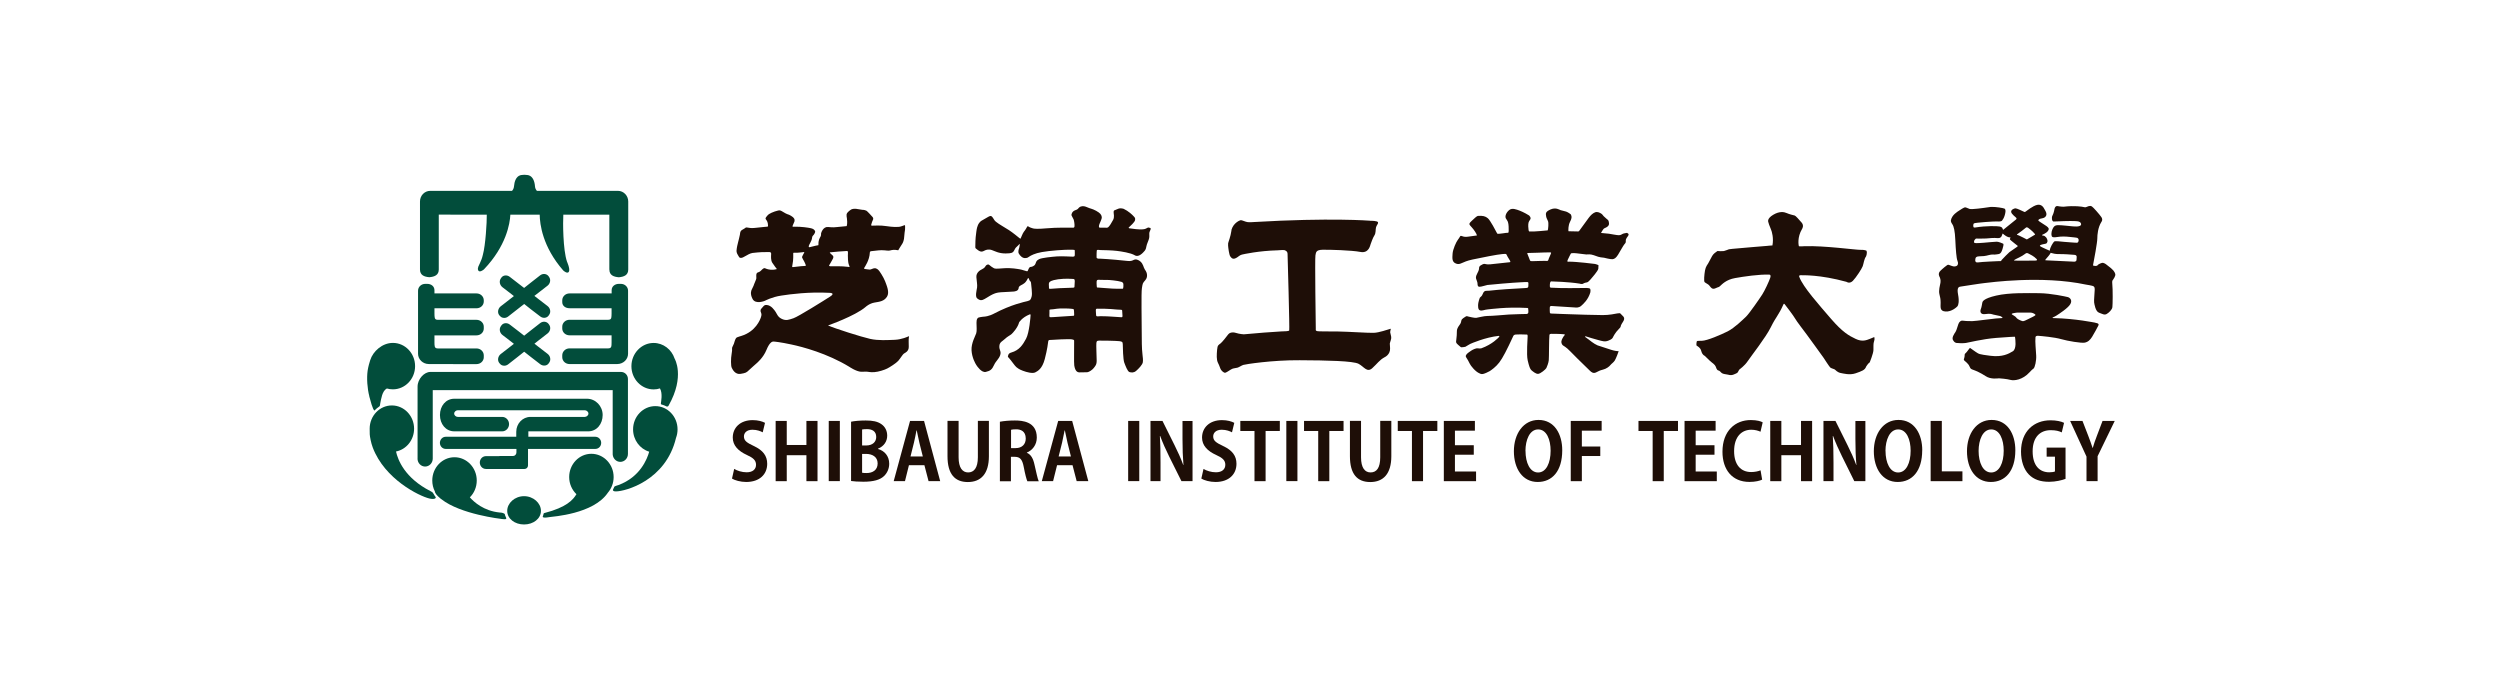 <svg width="143" height="39" viewBox="0 0 143 39" fill="none" xmlns="http://www.w3.org/2000/svg">
<rect width="143" height="39" fill="white"/>
<g clip-path="url(#clip0_637_139)">
<path d="M29.013 29.221C29.013 28.776 29.445 28.381 29.976 28.381C30.506 28.381 30.942 28.776 30.942 29.221C30.942 29.665 30.509 30 29.976 30C29.442 30 29.013 29.669 29.013 29.221Z" fill="#024D3B"/>
<path d="M21.125 22.666C21.01 22.224 20.966 21.632 21.03 21.194C21.067 20.951 21.139 20.718 21.176 20.602C21.334 20.094 21.865 19.614 22.473 19.614C23.175 19.614 23.743 20.21 23.743 20.944C23.743 21.678 23.172 22.27 22.473 22.27C22.351 22.27 22.236 22.253 22.128 22.221C21.855 22.366 21.807 22.81 21.75 23.075C21.726 23.166 21.75 23.205 21.696 23.251C21.655 23.286 21.588 23.325 21.561 23.35C21.48 23.424 21.416 23.484 21.416 23.484C21.405 23.484 21.324 23.459 21.122 22.669" fill="#024D3B"/>
<path d="M24.561 28.515C23.976 28.373 22.003 27.41 21.321 25.597C21.223 25.339 21.155 24.98 21.149 24.838C21.149 24.761 21.145 24.708 21.145 24.521C21.145 23.787 21.716 23.191 22.415 23.191C23.115 23.191 23.686 23.787 23.686 24.521C23.686 25.17 23.24 25.71 22.652 25.826C22.757 26.299 23.145 27.34 24.628 28.095C24.628 28.095 24.675 28.112 24.75 28.172C24.79 28.222 24.817 28.285 24.851 28.335C24.875 28.384 24.936 28.433 24.925 28.469C24.912 28.511 24.855 28.539 24.756 28.539C24.703 28.539 24.638 28.532 24.561 28.515Z" fill="#024D3B"/>
<path d="M28.675 29.682C28.675 29.682 26.337 29.421 25.246 28.553C25.24 28.55 25.233 28.543 25.226 28.539H25.223C25.223 28.539 25.209 28.525 25.202 28.522C25.196 28.518 25.192 28.511 25.186 28.507C24.969 28.328 24.878 28.197 24.871 28.102C24.777 27.918 24.726 27.707 24.726 27.484C24.726 26.75 25.297 26.154 25.996 26.154C26.695 26.154 27.27 26.75 27.27 27.484C27.27 27.865 27.118 28.208 26.875 28.448C27.108 28.712 27.665 29.224 28.577 29.315C28.577 29.315 28.746 29.315 28.844 29.379C28.888 29.407 28.878 29.442 28.898 29.499C28.935 29.59 28.969 29.626 28.956 29.672C28.945 29.693 28.912 29.7 28.868 29.7C28.8 29.7 28.716 29.686 28.682 29.686" fill="#024D3B"/>
<path d="M38.131 23.251C38.1 23.24 38.053 23.209 37.995 23.188C37.935 23.166 37.864 23.149 37.823 23.131C37.789 23.117 37.806 23.061 37.806 23.046C37.806 23 37.918 22.503 37.749 22.217C37.634 22.256 37.512 22.274 37.387 22.274C36.685 22.274 36.117 21.677 36.117 20.947C36.117 20.217 36.688 19.617 37.387 19.617C37.945 19.617 38.414 19.991 38.587 20.51C38.587 20.51 39.195 21.512 38.249 23.191C38.249 23.191 38.225 23.255 38.161 23.255C38.151 23.255 38.141 23.255 38.131 23.251Z" fill="#024D3B"/>
<path d="M35.127 28.099C35.043 28.067 35.05 28.021 35.08 27.972C35.111 27.922 35.124 27.876 35.138 27.841C35.151 27.809 35.384 27.742 35.384 27.742C36.614 27.284 37.016 26.261 37.134 25.837C36.604 25.678 36.212 25.167 36.212 24.56C36.212 23.826 36.783 23.23 37.485 23.23C38.188 23.23 38.756 23.826 38.756 24.56C38.756 24.733 38.725 24.895 38.668 25.047C38.087 27.492 35.769 28.109 35.225 28.109C35.181 28.109 35.151 28.106 35.131 28.099" fill="#024D3B"/>
<path d="M31.043 29.549C31.043 29.549 31.07 29.485 31.074 29.467C31.084 29.425 31.094 29.365 31.117 29.351C31.141 29.344 31.145 29.344 31.145 29.344C32.422 29.016 32.786 28.578 32.972 28.268C32.719 28.024 32.557 27.675 32.557 27.287C32.557 26.553 33.127 25.957 33.827 25.957C34.526 25.957 35.1 26.553 35.1 27.287C35.1 27.629 34.975 27.947 34.769 28.183C33.948 29.407 31.628 29.545 31.415 29.58C31.324 29.594 31.236 29.608 31.168 29.608C31.101 29.608 31.05 29.594 31.043 29.552" fill="#024D3B"/>
<path d="M25.925 20.824H24.534C24.189 20.824 23.912 20.559 23.912 20.235V16.629C23.912 16.41 24.098 16.237 24.324 16.237H24.439C24.669 16.237 24.851 16.382 24.851 16.601V16.784H27.26C27.486 16.784 27.672 16.96 27.672 17.176V17.246C27.672 17.462 27.486 17.634 27.256 17.634H24.851V17.818C24.851 17.846 24.851 17.874 24.851 17.906V17.938C24.861 18.139 24.831 18.294 25.044 18.294H27.26C27.486 18.294 27.672 18.471 27.672 18.686V18.795C27.672 19.01 27.486 19.183 27.256 19.183H24.851V19.331C24.851 19.388 24.851 19.451 24.851 19.522V19.589C24.858 19.779 24.834 19.931 25.044 19.931H27.26C27.486 19.931 27.672 20.108 27.672 20.326V20.436C27.672 20.651 27.486 20.827 27.256 20.827H25.919L25.925 20.824Z" fill="#024D3B"/>
<path d="M35.117 20.824H32.577C32.347 20.824 32.161 20.651 32.161 20.432V20.323C32.161 20.108 32.347 19.927 32.574 19.927H34.79C34.999 19.927 34.975 19.779 34.982 19.585V19.518C34.982 19.444 34.982 19.384 34.982 19.328V19.18H32.577C32.347 19.18 32.161 19.007 32.161 18.791V18.682C32.161 18.467 32.347 18.291 32.574 18.291H34.79C35.006 18.291 34.972 18.135 34.982 17.934V17.902C34.982 17.871 34.982 17.843 34.982 17.814V17.631H32.577C32.347 17.631 32.161 17.497 32.161 17.285V17.176C32.161 16.96 32.347 16.784 32.574 16.784H34.986V16.601C34.986 16.382 35.171 16.237 35.398 16.237H35.513C35.742 16.237 35.925 16.41 35.925 16.629V20.235C35.925 20.559 35.648 20.824 35.303 20.824H35.111H35.117Z" fill="#024D3B"/>
<path d="M23.885 26.229C23.885 26.229 23.885 26.2 23.885 26.186C23.885 26.179 23.885 26.172 23.885 26.165V22.115C23.885 21.674 24.273 21.275 24.611 21.275H35.526C35.742 21.275 35.918 21.455 35.918 21.678V22.316V23.911V25.939C35.918 25.939 35.918 25.957 35.918 25.964C35.918 26.215 35.722 26.419 35.482 26.419C35.269 26.419 35.09 26.257 35.053 26.045C35.05 26.028 35.046 26.01 35.046 25.989V22.316H24.753V26.169C24.753 26.169 24.753 26.183 24.753 26.19C24.753 26.204 24.753 26.218 24.753 26.232C24.753 26.483 24.557 26.687 24.317 26.687C24.078 26.687 23.882 26.483 23.882 26.232" fill="#024D3B"/>
<path d="M29.766 26.825H27.797C27.601 26.825 27.445 26.663 27.445 26.458C27.445 26.253 27.601 26.091 27.797 26.091H28.537C28.537 26.091 28.564 26.084 28.581 26.084H29.344C29.452 26.084 29.54 25.992 29.54 25.876V25.678H25.493C25.311 25.678 25.162 25.523 25.162 25.333C25.162 25.142 25.311 24.983 25.493 24.983H29.53V24.698C29.53 24.228 29.895 23.847 30.341 23.847H33.449C33.55 23.847 33.658 23.763 33.658 23.657C33.658 23.551 33.55 23.466 33.449 23.466H26.185C26.084 23.466 25.979 23.551 25.979 23.657C25.979 23.763 26.084 23.847 26.185 23.847H28.726C28.942 23.847 29.118 24.034 29.118 24.26C29.118 24.486 28.942 24.673 28.726 24.673H25.989C25.496 24.673 25.165 24.253 25.165 23.738C25.165 23.223 25.5 22.807 25.989 22.807H33.574C34.067 22.807 34.472 23.227 34.472 23.738C34.472 24.25 34.138 24.673 33.644 24.673H30.222V24.983H34.053C34.236 24.983 34.388 25.139 34.388 25.333C34.388 25.527 34.239 25.678 34.053 25.678C34.043 25.678 34.033 25.678 34.026 25.678C34.019 25.678 34.016 25.678 34.013 25.678H30.202V26.624C30.202 26.737 30.114 26.825 30.006 26.825H29.766Z" fill="#024D3B"/>
<path d="M34.854 15.423V12.279H32.222C32.195 12.706 32.199 14.28 32.432 14.967C32.432 14.967 32.614 15.363 32.547 15.528C32.476 15.694 32.246 15.504 32.212 15.465C31.033 14.114 30.878 12.822 30.871 12.279H29.192C29.168 12.794 28.952 14.078 27.685 15.405C27.648 15.444 27.408 15.62 27.348 15.451C27.3 15.32 27.395 15.179 27.445 15.066C27.462 15.031 27.547 14.826 27.547 14.826C27.57 14.784 27.594 14.664 27.618 14.583C27.773 14.025 27.851 12.703 27.844 12.279H27.189L25.098 12.276V15.415C25.098 15.733 24.861 15.832 24.557 15.857C24.26 15.832 24.023 15.737 24.023 15.415V11.524C24.023 11.189 24.284 10.917 24.608 10.917H29.287C29.341 10.861 29.391 10.776 29.401 10.656C29.422 10.381 29.52 10.099 29.759 10.025C29.759 10.025 29.858 9.997 29.993 9.997C30.128 9.997 30.239 10.025 30.239 10.025C30.483 10.099 30.58 10.378 30.601 10.656C30.608 10.773 30.658 10.857 30.712 10.917H35.35C35.671 10.917 35.935 11.193 35.935 11.524V15.419C35.935 15.737 35.698 15.832 35.398 15.86C35.094 15.835 34.857 15.74 34.857 15.419" fill="#024D3B"/>
<path d="M28.581 18.061L28.547 18.015C28.442 17.867 28.486 17.645 28.641 17.521L29.178 17.105L29.395 16.936L29.28 16.844L28.739 16.428C28.581 16.304 28.54 16.082 28.645 15.93L28.678 15.881C28.783 15.733 28.999 15.712 29.158 15.835L29.695 16.251L29.979 16.47L30.358 16.17L30.895 15.75C31.053 15.627 31.27 15.652 31.378 15.8L31.411 15.849C31.516 15.997 31.476 16.22 31.317 16.343L30.78 16.759L30.567 16.925L30.78 17.091L31.32 17.507C31.479 17.627 31.52 17.853 31.415 18.001L31.381 18.051C31.276 18.199 31.06 18.224 30.901 18.1L30.361 17.687L29.983 17.387L29.601 17.687L29.064 18.107C28.996 18.16 28.918 18.185 28.841 18.185C28.739 18.185 28.645 18.142 28.584 18.054" fill="#024D3B"/>
<path d="M28.719 17.744L28.729 17.754L28.719 17.744Z" fill="#024D3B"/>
<path d="M28.581 20.792L28.547 20.746C28.442 20.598 28.486 20.376 28.641 20.252L29.178 19.836L29.395 19.667L29.28 19.575L28.739 19.159C28.581 19.039 28.54 18.813 28.648 18.661L28.682 18.612C28.787 18.464 29.003 18.443 29.162 18.566L29.699 18.979L29.983 19.201L30.361 18.901L30.898 18.481C31.057 18.358 31.273 18.383 31.381 18.531L31.415 18.58C31.52 18.728 31.479 18.951 31.32 19.074L30.783 19.49L30.57 19.66L30.783 19.826L31.324 20.242C31.482 20.362 31.523 20.588 31.418 20.736L31.384 20.785C31.28 20.933 31.064 20.954 30.905 20.835L30.364 20.418L29.983 20.118L29.601 20.422L29.064 20.842C28.996 20.895 28.915 20.919 28.841 20.919C28.739 20.919 28.645 20.877 28.584 20.789" fill="#024D3B"/>
<path d="M52.001 19.236C52.001 19.236 51.998 19.226 51.941 19.25C51.941 19.25 51.579 19.423 51.177 19.437C50.775 19.451 50.248 19.49 49.772 19.384C49.295 19.279 47.725 18.781 47.363 18.615C47.363 18.615 48.904 18.076 49.508 17.561C49.508 17.561 49.718 17.359 50.025 17.306C50.336 17.254 50.566 17.229 50.734 16.975C50.9 16.724 50.714 16.326 50.63 16.093C50.542 15.86 50.285 15.458 50.224 15.423C50.167 15.387 50.093 15.299 49.914 15.37C49.735 15.444 49.762 15.419 49.637 15.409C49.512 15.394 49.444 15.384 49.431 15.37C49.417 15.356 49.417 15.345 49.441 15.31C49.461 15.274 49.738 14.89 49.755 14.442C49.755 14.442 49.755 14.375 49.826 14.368C49.897 14.357 50.143 14.332 50.241 14.322C50.343 14.311 50.491 14.304 50.636 14.322C50.778 14.343 50.873 14.347 50.991 14.308C51.109 14.273 51.336 14.301 51.38 14.315C51.38 14.315 51.538 14.043 51.593 13.969C51.65 13.899 51.718 13.711 51.721 13.535C51.728 13.359 51.758 13.232 51.768 13.133C51.775 13.034 51.772 12.911 51.768 12.9C51.761 12.886 51.755 12.875 51.728 12.883C51.704 12.893 51.505 12.974 51.41 12.978C51.319 12.985 51.059 12.992 50.708 12.935C50.356 12.879 49.998 12.907 49.914 12.907C49.829 12.907 49.826 12.907 49.836 12.844C49.846 12.777 49.914 12.607 49.934 12.569C49.958 12.526 49.954 12.466 49.914 12.417C49.873 12.367 49.61 12.082 49.566 12.057C49.518 12.036 49.447 12.001 49.322 12.001C49.322 12.001 49.174 11.983 49.052 11.958C48.931 11.93 48.758 11.926 48.65 12.008C48.539 12.089 48.431 12.18 48.424 12.269C48.417 12.357 48.431 12.41 48.444 12.491C48.458 12.575 48.474 12.787 48.434 12.925C48.434 12.925 48.447 12.925 48.417 12.935C48.39 12.942 48.022 12.974 47.907 12.985C47.792 12.999 47.657 13.017 47.37 12.985C47.083 12.953 46.971 13.313 46.965 13.352C46.958 13.394 46.978 13.457 46.931 13.539C46.887 13.62 46.802 13.736 46.812 14.025C46.812 14.025 46.556 14.068 46.329 14.135C46.329 14.135 46.262 14.163 46.258 14.103C46.258 14.043 46.333 13.913 46.36 13.863C46.387 13.817 46.448 13.69 46.451 13.592C46.458 13.489 46.535 13.457 46.549 13.426C46.566 13.394 46.664 13.281 46.613 13.2C46.562 13.119 46.498 13.08 46.373 13.052C46.248 13.024 45.853 12.96 45.441 12.967C45.441 12.967 45.373 12.974 45.346 12.967C45.323 12.96 45.336 12.918 45.346 12.893C45.353 12.872 45.427 12.699 45.444 12.664C45.458 12.628 45.444 12.561 45.444 12.544C45.441 12.526 45.41 12.47 45.36 12.424C45.309 12.378 45.177 12.3 45.137 12.286C45.096 12.272 44.985 12.244 44.813 12.134C44.637 12.025 44.603 12.018 44.495 12.046C44.387 12.075 44.252 12.11 44.13 12.17C44.005 12.233 43.961 12.261 43.928 12.293C43.897 12.325 43.796 12.445 43.792 12.477C43.792 12.508 43.782 12.512 43.813 12.554C43.843 12.597 43.931 12.688 43.931 12.904C43.931 12.904 43.931 12.939 43.921 12.953C43.914 12.967 43.897 12.967 43.867 12.967C43.836 12.967 43.786 12.974 43.708 12.981C43.634 12.988 43.255 13.027 43.164 13.038C43.073 13.045 42.985 13.059 42.759 13.017C42.759 13.017 42.681 12.999 42.647 13.024C42.613 13.045 42.6 13.069 42.532 13.101C42.461 13.133 42.394 13.182 42.363 13.235C42.336 13.285 42.336 13.327 42.323 13.419C42.309 13.51 42.238 13.782 42.225 13.832C42.225 13.832 42.174 14.025 42.167 14.075C42.157 14.124 42.134 14.251 42.13 14.325C42.124 14.399 42.144 14.484 42.205 14.583C42.262 14.685 42.289 14.756 42.374 14.752C42.458 14.752 42.539 14.706 42.64 14.646C42.738 14.59 42.904 14.491 43.036 14.47C43.171 14.449 43.488 14.428 43.549 14.424C43.61 14.421 43.917 14.417 43.961 14.417C44.005 14.417 44.117 14.403 44.11 14.527C44.103 14.653 44.083 14.883 44.174 15.027C44.265 15.176 44.434 15.384 44.434 15.384C44.434 15.384 44.441 15.391 44.424 15.394C44.407 15.394 44.282 15.444 44.093 15.43C43.907 15.412 43.803 15.363 43.762 15.345C43.725 15.327 43.671 15.341 43.596 15.412C43.526 15.483 43.468 15.543 43.401 15.564C43.333 15.585 43.299 15.599 43.276 15.652C43.248 15.701 43.262 15.853 43.262 15.874C43.262 15.892 43.269 15.938 43.238 16.005C43.208 16.072 43.151 16.209 43.13 16.269C43.11 16.329 43.11 16.336 43.083 16.389C43.056 16.446 43.005 16.541 42.998 16.566C42.988 16.587 42.877 16.784 43.049 17.105C43.225 17.43 43.755 17.204 43.755 17.204C43.755 17.204 44.144 16.989 44.688 16.908C45.231 16.823 46.279 16.689 47.417 16.749C47.417 16.749 47.829 16.742 47.488 16.961C47.144 17.183 45.66 18.111 45.387 18.203C45.113 18.294 44.968 18.354 44.728 18.245C44.488 18.139 44.441 17.952 44.367 17.843C44.292 17.733 44.117 17.462 43.85 17.444C43.85 17.444 43.748 17.427 43.681 17.504C43.613 17.582 43.563 17.631 43.542 17.663C43.519 17.695 43.465 17.758 43.542 17.917C43.542 17.917 43.58 17.987 43.529 18.136C43.482 18.284 43.228 18.961 42.404 19.215C42.404 19.215 42.194 19.275 42.157 19.296C42.12 19.317 42.076 19.349 42.026 19.508C41.978 19.667 41.985 19.66 41.921 19.787C41.857 19.91 41.877 19.914 41.874 19.988C41.87 20.062 41.887 20.02 41.847 20.256C41.803 20.492 41.799 20.93 41.857 21.039C41.911 21.152 42.059 21.434 42.363 21.385C42.664 21.332 42.688 21.321 42.86 21.155C43.032 20.993 43.215 20.838 43.265 20.792C43.316 20.746 43.661 20.46 43.843 20.012C44.026 19.564 44.178 19.536 44.235 19.536C44.292 19.536 44.634 19.568 45.272 19.706C45.907 19.84 47.319 20.214 48.576 20.979C48.576 20.979 48.971 21.251 49.255 21.265C49.255 21.265 49.444 21.258 49.549 21.258C49.654 21.258 49.772 21.304 50.012 21.286C50.251 21.272 50.609 21.152 50.745 21.081C50.883 21.014 51.261 20.774 51.376 20.644C51.495 20.51 51.64 20.263 51.704 20.224C51.768 20.185 51.988 20.097 51.981 19.836C51.978 19.575 51.968 19.43 51.988 19.296C51.988 19.296 52.005 19.226 51.995 19.226M46.056 15.211C46.019 15.211 45.704 15.229 45.363 15.278C45.363 15.278 45.34 15.278 45.326 15.278C45.309 15.271 45.313 15.246 45.313 15.239C45.313 15.239 45.319 15.186 45.336 15.091C45.356 14.999 45.37 14.876 45.373 14.72C45.373 14.565 45.373 14.523 45.373 14.505C45.373 14.488 45.373 14.47 45.383 14.463C45.397 14.456 45.41 14.456 45.41 14.456C45.41 14.456 45.529 14.456 45.61 14.456C45.694 14.456 45.944 14.421 45.958 14.421C45.968 14.421 46.005 14.41 46.005 14.431C46.005 14.449 45.981 14.488 45.981 14.488C45.981 14.488 45.91 14.611 45.897 14.65C45.88 14.689 45.873 14.699 45.88 14.728C45.883 14.756 45.968 14.893 45.995 14.946C46.022 14.996 46.076 15.112 46.083 15.144C46.09 15.176 46.1 15.214 46.062 15.214M47.481 15.225C47.4 15.225 47.417 15.183 47.448 15.144C47.478 15.105 47.6 14.869 47.64 14.802C47.681 14.735 47.67 14.661 47.647 14.632C47.623 14.604 47.552 14.541 47.485 14.481C47.417 14.421 47.549 14.428 47.549 14.428C47.559 14.428 47.86 14.396 47.964 14.389C48.069 14.382 48.4 14.361 48.441 14.357C48.478 14.354 48.495 14.368 48.502 14.406C48.508 14.445 48.498 14.611 48.498 14.611C48.498 14.996 48.539 15.087 48.552 15.133C48.569 15.179 48.62 15.278 48.579 15.274C48.539 15.274 48.474 15.26 48.474 15.26C48.204 15.218 47.562 15.229 47.481 15.229" fill="#1E0E07"/>
<path d="M65.713 13.009C65.514 13.027 65.639 13.217 64.656 13.066C64.656 13.066 64.511 13.066 64.575 13.002C64.639 12.939 64.906 12.713 64.926 12.589C64.95 12.469 64.906 12.438 64.838 12.364C64.774 12.29 64.538 12.067 64.271 11.944C64.271 11.944 64.115 11.887 63.973 11.937C63.835 11.99 63.751 12.025 63.727 12.039C63.707 12.053 63.696 12.085 63.7 12.159C63.703 12.233 63.754 12.416 63.673 12.572C63.592 12.73 63.46 12.942 63.396 12.992C63.332 13.041 63.281 13.027 63.217 13.023C63.153 13.023 62.95 13.023 62.909 13.023C62.865 13.016 62.845 12.992 62.869 12.875C62.896 12.759 63.038 12.533 63.021 12.413C63.004 12.293 62.947 12.194 62.697 12.057C62.447 11.923 62.386 11.947 62.169 11.848C61.953 11.75 61.791 11.803 61.724 11.87C61.656 11.937 61.669 11.972 61.497 12.028C61.325 12.088 61.278 12.261 61.288 12.311C61.301 12.357 61.382 12.487 61.409 12.547C61.436 12.611 61.477 12.857 61.46 12.956C61.443 13.055 61.352 13.02 61.315 13.023C61.278 13.023 60.406 13.006 59.876 13.059C59.345 13.108 59.16 13.083 59.092 13.066C59.021 13.048 58.893 13.006 58.815 12.949C58.815 12.949 58.778 12.921 58.754 12.967C58.73 13.013 58.643 13.168 58.568 13.253C58.494 13.341 58.396 13.623 58.379 13.644C58.362 13.662 58.325 13.63 58.305 13.613C58.285 13.595 57.913 13.291 57.714 13.164C57.518 13.037 57.096 12.797 57.011 12.716C57.011 12.716 56.906 12.653 56.846 12.54C56.785 12.431 56.717 12.349 56.666 12.353C56.619 12.353 56.518 12.402 56.474 12.434C56.43 12.466 56.187 12.596 56.126 12.635C56.065 12.674 55.967 12.794 55.937 12.879C55.906 12.96 55.876 13.027 55.846 13.256C55.815 13.485 55.795 13.683 55.795 13.782C55.795 13.881 55.795 14.001 55.788 14.106C55.778 14.209 55.822 14.216 55.893 14.272C55.964 14.332 56.065 14.396 56.146 14.392C56.231 14.389 56.295 14.339 56.356 14.315C56.416 14.293 56.552 14.24 56.734 14.304C56.916 14.367 57.126 14.498 57.521 14.498C57.913 14.498 57.92 14.431 57.96 14.399C58.001 14.367 58.051 14.226 58.102 14.17C58.153 14.11 58.251 14.039 58.305 13.965C58.356 13.891 58.312 14.138 58.298 14.181C58.285 14.223 58.21 14.396 58.281 14.512C58.349 14.632 58.487 14.77 58.636 14.763C58.785 14.755 58.801 14.727 58.883 14.671C58.964 14.618 59.18 14.491 59.602 14.417C60.024 14.343 60.92 14.265 61.339 14.286C61.339 14.286 61.436 14.286 61.457 14.297C61.477 14.304 61.477 14.307 61.477 14.374C61.477 14.445 61.487 14.611 61.467 14.639C61.447 14.671 61.436 14.681 61.355 14.681C61.274 14.681 60.73 14.646 60.453 14.667C60.176 14.688 59.585 14.745 59.433 14.826C59.281 14.907 59.281 14.95 59.227 15.091C59.173 15.235 58.987 15.267 58.964 15.267C58.94 15.267 58.893 15.267 58.845 15.362C58.798 15.458 58.788 15.521 58.747 15.518C58.707 15.518 58.443 15.419 58.332 15.405C58.224 15.39 57.849 15.309 57.403 15.345C56.954 15.38 56.92 15.373 56.846 15.338C56.771 15.302 56.663 15.221 56.585 15.154C56.508 15.087 56.41 15.168 56.386 15.204C56.362 15.242 56.325 15.327 56.183 15.394C56.041 15.461 55.832 15.602 55.849 15.853C55.866 16.103 55.91 16.283 55.889 16.442C55.866 16.601 55.761 16.971 55.9 17.073C56.038 17.179 56.099 17.183 56.207 17.154C56.315 17.126 56.626 16.904 56.764 16.844C56.903 16.781 57.004 16.735 57.248 16.717C57.494 16.699 57.95 16.685 57.998 16.675C58.045 16.661 58.261 16.661 58.271 16.449C58.271 16.449 58.271 16.378 58.41 16.311C58.545 16.241 58.67 16.184 58.788 15.93C58.788 15.93 58.828 15.863 58.859 15.955C58.889 16.047 58.883 16.033 58.916 16.068C58.95 16.103 58.974 16.117 58.98 16.227C58.984 16.336 59.058 16.784 59.011 16.953C58.967 17.123 58.94 17.183 58.768 17.225C58.595 17.267 57.852 17.416 56.856 17.938C56.856 17.938 56.572 18.107 56.221 18.118C56.221 18.118 55.964 18.146 55.933 18.188C55.903 18.231 55.859 18.241 55.856 18.463C55.856 18.682 55.886 18.926 55.839 19.067C55.795 19.208 55.548 19.628 55.572 20.04C55.596 20.457 55.788 20.792 55.846 20.88C55.903 20.968 56.15 21.332 56.393 21.272C56.636 21.215 56.744 21.138 56.856 20.887C56.967 20.64 57.133 20.545 57.21 20.316C57.288 20.086 57.146 20.03 57.163 19.793C57.177 19.561 57.339 19.525 57.484 19.384C57.629 19.243 57.781 19.183 57.862 19.109C57.943 19.035 58.217 18.739 58.295 18.435C58.295 18.435 58.464 18.157 58.889 17.987C58.889 17.987 58.947 17.952 58.95 18.015C58.95 18.079 58.879 19.031 58.69 19.377C58.504 19.723 58.301 20.037 57.846 20.164C57.846 20.164 57.71 20.189 57.677 20.298C57.646 20.411 57.623 20.386 57.724 20.492C57.825 20.598 58.062 20.947 58.139 21.003C58.217 21.056 58.264 21.116 58.501 21.205C58.737 21.296 59.068 21.378 59.217 21.3C59.362 21.222 59.612 21.102 59.761 20.538C59.91 19.97 59.947 19.61 59.96 19.518C59.977 19.423 60.048 19.451 60.109 19.444C60.17 19.437 61.163 19.377 61.322 19.412C61.48 19.444 61.433 19.472 61.44 19.603C61.447 19.733 61.423 20.792 61.447 20.901C61.467 21.011 61.514 21.307 61.744 21.3C61.977 21.289 62.139 21.303 62.224 21.286C62.308 21.265 62.48 21.159 62.561 21.053C62.642 20.944 62.734 20.869 62.73 20.622C62.727 20.376 62.697 19.73 62.713 19.617C62.73 19.501 62.751 19.49 62.872 19.483C62.994 19.476 63.899 19.494 64.028 19.515C64.159 19.536 64.223 19.539 64.223 19.695C64.223 19.85 64.24 20.566 64.308 20.742C64.375 20.919 64.494 21.247 64.605 21.282C64.717 21.314 64.852 21.332 64.99 21.212C65.129 21.092 65.345 20.866 65.369 20.725C65.392 20.584 65.365 20.428 65.352 20.294C65.338 20.16 65.308 19.988 65.308 19.176C65.308 18.365 65.271 16.752 65.318 16.477C65.365 16.202 65.352 16.209 65.514 16.022C65.676 15.835 65.598 15.592 65.544 15.507C65.49 15.422 65.473 15.408 65.429 15.302C65.389 15.193 65.331 14.95 65.048 14.854C65.048 14.854 64.95 14.816 64.862 14.861C64.771 14.907 64.676 14.95 64.484 14.925C64.291 14.904 63.446 14.816 62.892 14.794C62.892 14.794 62.828 14.805 62.771 14.78C62.717 14.755 62.724 14.752 62.724 14.664C62.724 14.576 62.724 14.438 62.734 14.346C62.744 14.255 62.832 14.304 62.953 14.304C63.075 14.304 63.619 14.318 63.876 14.35C64.132 14.382 64.676 14.459 64.913 14.604C65.152 14.748 65.416 14.41 65.456 14.367C65.497 14.325 65.551 14.251 65.571 14.103C65.592 13.958 65.71 13.743 65.733 13.613C65.757 13.478 65.723 13.366 65.75 13.277C65.777 13.193 65.912 13.009 65.713 13.027M61.436 18.044C61.423 18.068 61.409 18.065 61.376 18.065C61.342 18.065 60.754 18.107 60.72 18.107C60.72 18.107 60.342 18.135 60.241 18.139C60.143 18.142 60.065 18.149 60.048 18.139C60.031 18.128 60.028 18.111 60.024 18.058C60.024 18.005 60.035 17.8 60.028 17.751C60.024 17.701 60.065 17.705 60.099 17.701C60.129 17.701 60.325 17.684 60.46 17.659C60.595 17.634 61.149 17.641 61.257 17.659C61.362 17.673 61.379 17.666 61.419 17.698C61.419 17.698 61.433 17.712 61.436 17.828C61.436 17.941 61.45 18.019 61.436 18.044ZM61.46 16.403C61.46 16.453 61.409 16.456 61.372 16.456C61.339 16.456 60.673 16.481 60.609 16.484C60.609 16.484 60.2 16.509 60.095 16.52C59.994 16.526 60.001 16.509 60.001 16.431C60.001 16.35 59.98 16.223 60.011 16.167C60.041 16.11 60.119 16.036 60.521 15.976C60.926 15.92 61.322 15.951 61.372 15.955C61.419 15.962 61.48 15.948 61.477 16.082C61.474 16.216 61.46 16.35 61.46 16.399M62.734 16.071C62.747 16.022 62.771 16.008 62.811 16.004C62.852 16.004 63.261 16.018 63.332 16.012C63.403 16.008 63.929 16.05 64.156 16.124C64.156 16.124 64.25 16.156 64.257 16.244C64.264 16.332 64.257 16.463 64.244 16.488C64.23 16.516 64.23 16.512 64.21 16.516C64.19 16.516 63.977 16.52 63.889 16.516C63.801 16.516 63.528 16.509 63.153 16.474C62.778 16.442 62.771 16.445 62.771 16.445C62.771 16.445 62.757 16.445 62.747 16.442C62.737 16.435 62.73 16.326 62.73 16.301C62.73 16.276 62.717 16.121 62.73 16.071M62.808 17.659C62.909 17.652 63.355 17.659 63.548 17.677C63.744 17.698 64.051 17.719 64.125 17.719C64.203 17.719 64.19 17.779 64.19 17.8C64.19 17.821 64.21 18.044 64.207 18.079C64.2 18.114 64.207 18.149 64.146 18.146C64.085 18.146 63.561 18.107 63.548 18.107C63.548 18.107 63.099 18.079 62.947 18.086C62.794 18.093 62.7 18.125 62.697 18.022C62.693 17.924 62.673 17.747 62.686 17.705C62.697 17.659 62.71 17.659 62.808 17.655" fill="#1E0E07"/>
<path d="M78.368 12.625C78.368 12.625 76.125 12.441 71.696 12.702C71.696 12.702 71.456 12.723 71.345 12.702C71.233 12.685 71.037 12.589 70.973 12.593C70.909 12.6 70.564 12.748 70.446 13.126C70.446 13.126 70.433 13.249 70.389 13.443C70.341 13.637 70.308 13.725 70.281 13.806C70.25 13.884 70.24 13.934 70.247 14.043C70.253 14.156 70.304 14.583 70.375 14.671C70.446 14.759 70.527 14.893 70.794 14.703C70.794 14.703 70.936 14.583 71.04 14.562C71.145 14.537 72.003 14.346 73.084 14.318C73.084 14.318 73.395 14.293 73.453 14.304C73.507 14.315 73.645 14.367 73.648 14.512C73.652 14.657 73.773 18.852 73.743 18.901C73.713 18.95 73.51 18.95 73.29 18.957C73.071 18.964 71.591 19.074 71.149 19.123C71.149 19.123 70.916 19.113 70.693 19.042C70.47 18.971 70.308 19.049 70.253 19.127C70.196 19.204 69.929 19.553 69.814 19.645C69.699 19.737 69.642 19.733 69.618 20.009C69.595 20.284 69.574 20.573 69.669 20.757C69.764 20.94 69.784 21.053 69.831 21.134C69.879 21.215 70 21.332 70.085 21.321C70.169 21.307 70.392 21.131 70.487 21.095C70.581 21.06 70.686 21.056 70.78 21.032C70.875 21.007 71.003 20.912 71.115 20.873C71.223 20.838 72.753 20.594 74.344 20.605C75.936 20.612 77.398 20.647 77.709 20.809C78.02 20.972 78.192 21.328 78.489 21.064C78.787 20.795 78.905 20.591 79.202 20.432C79.202 20.432 79.53 20.291 79.513 19.921C79.499 19.553 79.483 19.712 79.52 19.564C79.557 19.412 79.624 19.374 79.53 19.056C79.53 19.056 79.496 19.017 79.553 18.82C79.553 18.82 79.577 18.791 79.489 18.82C79.401 18.844 78.878 19.031 78.574 19.038C78.27 19.049 77.155 18.971 76.527 18.961C75.898 18.95 75.371 18.971 75.307 18.929C75.243 18.887 75.267 18.897 75.263 18.77C75.26 18.643 75.206 14.773 75.243 14.607C75.277 14.441 75.263 14.297 75.642 14.286C76.02 14.276 77.324 14.315 77.81 14.41C78.297 14.505 78.371 14.043 78.401 13.962C78.432 13.884 78.523 13.605 78.614 13.468C78.706 13.33 78.675 13.15 78.706 13.016C78.733 12.882 78.851 12.797 78.82 12.713C78.79 12.628 78.439 12.628 78.374 12.628" fill="#1E0E07"/>
<path d="M93.124 13.369C93.08 13.299 93.046 13.32 93.005 13.33C92.965 13.341 92.894 13.345 92.84 13.366C92.786 13.387 92.711 13.457 92.597 13.454C92.482 13.454 92.171 13.39 92.032 13.369C91.891 13.351 91.634 13.327 91.6 13.327C91.6 13.327 91.566 13.341 91.597 13.288C91.624 13.239 91.711 13.098 91.749 13.069C91.786 13.045 92.039 12.974 92.036 12.798C92.032 12.625 91.972 12.579 91.972 12.579C91.972 12.579 91.786 12.427 91.728 12.364C91.671 12.304 91.657 12.258 91.586 12.216C91.516 12.173 91.384 12.096 91.249 12.141C91.114 12.191 90.989 12.304 90.87 12.466C90.752 12.628 90.357 13.175 90.33 13.207C90.303 13.239 90.303 13.235 90.259 13.239C90.215 13.239 89.759 13.232 89.739 13.228C89.718 13.228 89.715 13.235 89.712 13.189C89.712 13.14 89.701 12.903 89.799 12.702C89.901 12.505 89.924 12.402 89.853 12.265C89.853 12.265 89.715 12.149 89.583 12.103C89.451 12.057 89.35 12.053 89.266 12.021C89.185 11.99 88.992 11.852 88.695 11.979C88.401 12.11 88.404 12.191 88.445 12.41C88.445 12.41 88.478 12.523 88.539 12.635C88.6 12.745 88.549 13.119 88.539 13.14C88.529 13.161 88.556 13.179 88.482 13.182C88.411 13.182 87.833 13.256 87.489 13.242C87.489 13.242 87.452 13.246 87.435 13.165C87.418 13.08 87.401 12.829 87.435 12.723C87.469 12.618 87.543 12.565 87.55 12.498C87.56 12.431 87.492 12.35 87.465 12.325C87.438 12.3 87.124 12.124 86.928 12.05C86.729 11.976 86.492 11.88 86.327 12.014C86.161 12.149 86.073 12.357 86.131 12.484C86.188 12.607 86.303 12.614 86.296 13.115C86.296 13.115 86.31 13.302 86.266 13.313C86.225 13.323 86.151 13.32 86.151 13.32C86.151 13.32 85.759 13.38 85.702 13.373C85.644 13.366 85.658 13.397 85.611 13.306C85.563 13.214 85.246 12.6 85.104 12.484C84.965 12.367 84.817 12.328 84.533 12.35C84.533 12.35 84.475 12.364 84.371 12.459C84.269 12.558 84.07 12.723 84.056 12.78C84.043 12.836 84.04 12.847 84.181 12.999C84.323 13.15 84.465 13.376 84.482 13.468C84.482 13.468 84.148 13.517 84.043 13.528C83.938 13.542 83.783 13.577 83.607 13.5C83.607 13.5 83.546 13.472 83.523 13.514C83.496 13.553 83.462 13.627 83.381 13.729C83.3 13.831 83.1 14.262 83.087 14.516C83.073 14.766 83.04 14.989 83.293 15.08C83.546 15.172 83.597 14.978 84.229 14.844C84.861 14.71 85.638 14.558 85.928 14.533C86.219 14.512 86.131 14.509 86.239 14.692C86.347 14.876 86.381 14.911 86.391 14.96C86.398 15.01 86.357 14.996 86.29 15.006C86.222 15.017 85.452 15.098 85.242 15.119C85.029 15.14 84.955 15.091 84.898 15.094C84.844 15.094 84.756 15.144 84.712 15.172C84.668 15.2 84.654 15.204 84.631 15.239C84.607 15.274 84.604 15.288 84.6 15.37C84.6 15.451 84.529 15.585 84.499 15.641C84.469 15.701 84.401 15.828 84.428 15.927C84.455 16.026 84.513 16.135 84.513 16.209C84.516 16.283 84.513 16.407 84.631 16.403C84.749 16.403 84.972 16.319 85.077 16.301C85.178 16.283 86.617 16.16 86.992 16.146C87.367 16.132 87.431 16.1 87.425 16.216C87.425 16.336 87.425 16.414 87.397 16.442C87.371 16.47 87.306 16.474 87.242 16.477C87.178 16.481 86.34 16.534 86.158 16.541C85.972 16.548 85.256 16.618 85.175 16.629C85.097 16.636 84.979 16.629 84.952 16.643C84.925 16.657 84.857 16.685 84.81 16.82C84.766 16.95 84.685 16.978 84.654 17.021C84.621 17.067 84.556 17.31 84.55 17.398C84.546 17.486 84.526 17.719 84.661 17.754C84.793 17.79 84.928 17.709 85.094 17.698C85.259 17.684 86.178 17.55 87.303 17.613C87.303 17.613 87.404 17.603 87.411 17.645C87.418 17.687 87.435 17.864 87.411 17.906C87.384 17.948 87.35 17.956 87.327 17.959C87.306 17.959 86.617 17.973 86.31 17.991C86.002 18.012 85.327 18.076 85.097 18.072C84.867 18.072 84.543 18.171 84.438 18.181C84.334 18.192 84.043 18.118 83.989 18.107C83.938 18.093 83.898 18.065 83.837 18.107C83.776 18.146 83.617 18.234 83.594 18.319C83.567 18.404 83.577 18.456 83.519 18.538C83.462 18.622 83.34 18.76 83.334 18.929C83.33 19.099 83.327 19.264 83.3 19.434C83.273 19.603 83.283 19.614 83.411 19.73C83.54 19.846 83.57 19.868 83.594 19.864C83.617 19.864 83.783 19.854 83.82 19.836C83.857 19.822 84.029 19.702 84.094 19.674C84.154 19.645 84.962 19.293 85.725 19.212C85.725 19.212 85.793 19.229 85.752 19.271C85.715 19.314 85.361 19.698 84.732 19.924C84.732 19.924 84.638 19.942 84.526 19.924C84.415 19.91 84.229 20.009 84.168 20.048C84.107 20.086 83.915 20.217 83.881 20.277C83.847 20.34 83.817 20.358 83.867 20.443C83.918 20.524 84.023 20.69 84.07 20.803C84.117 20.912 84.394 21.265 84.631 21.357C84.631 21.357 84.725 21.416 84.827 21.392C84.925 21.371 85.107 21.289 85.209 21.23C85.31 21.166 85.57 20.983 85.759 20.732C85.952 20.485 86.198 20.005 86.556 19.229C86.556 19.229 86.573 19.151 86.685 19.137C86.793 19.123 87.306 19.13 87.337 19.137C87.364 19.144 87.381 19.141 87.381 19.24C87.381 19.338 87.306 20.28 87.384 20.612C87.462 20.944 87.519 21.117 87.604 21.184C87.688 21.251 87.837 21.385 87.975 21.385C88.114 21.385 88.418 21.12 88.451 21.053C88.485 20.983 88.576 20.76 88.59 20.605C88.607 20.45 88.6 19.384 88.627 19.173C88.627 19.173 88.62 19.099 88.718 19.095C88.82 19.095 89.262 19.095 89.462 19.12C89.462 19.12 89.543 19.12 89.492 19.176C89.441 19.233 89.414 19.275 89.37 19.36C89.33 19.444 89.259 19.568 89.37 19.727C89.37 19.727 89.401 19.769 89.532 19.843C89.664 19.921 89.928 20.213 90.225 20.506C90.522 20.803 90.85 21.117 90.941 21.205C91.029 21.289 91.134 21.378 91.293 21.303C91.455 21.23 91.478 21.194 91.681 21.145C91.88 21.099 92.053 20.965 92.113 20.884C92.178 20.803 92.293 20.735 92.367 20.619C92.438 20.499 92.573 20.15 92.58 20.108C92.583 20.062 92.546 20.086 92.536 20.086C92.522 20.086 92.35 20.072 92.161 20.009C91.972 19.945 91.465 19.787 91.38 19.755C91.296 19.723 91.134 19.621 91.056 19.561C90.975 19.501 90.749 19.321 90.688 19.286C90.627 19.247 90.681 19.226 90.735 19.247C90.789 19.268 91.195 19.391 91.424 19.451C91.657 19.511 91.793 19.568 92.002 19.483C92.211 19.402 92.235 19.338 92.255 19.303C92.276 19.268 92.37 19.042 92.613 18.802C92.613 18.802 92.691 18.728 92.698 18.693C92.705 18.661 92.698 18.612 92.836 18.404C92.978 18.199 92.85 18.1 92.836 18.086C92.823 18.072 92.711 17.956 92.688 17.934C92.668 17.913 92.62 17.906 92.512 17.927C92.404 17.948 92.036 18.026 91.678 18.023C91.32 18.023 90.059 17.987 89.769 17.973C89.482 17.959 89.137 17.956 88.911 17.941C88.685 17.927 88.641 17.973 88.647 17.786C88.654 17.599 88.607 17.49 88.769 17.504C88.931 17.518 89.972 17.581 90.053 17.585C90.134 17.592 90.299 17.62 90.438 17.5C90.576 17.381 90.847 17.137 90.968 16.721C90.968 16.721 91.005 16.53 90.928 16.498C90.847 16.463 90.63 16.47 90.532 16.474C90.434 16.477 89.272 16.495 88.742 16.456C88.742 16.456 88.651 16.481 88.651 16.368C88.651 16.255 88.651 16.1 88.732 16.096C88.816 16.096 89.749 16.125 90.35 16.223C90.35 16.223 90.482 16.273 90.559 16.223C90.634 16.174 90.739 16.16 90.786 16.149C90.833 16.139 90.918 16.05 90.982 15.98C91.046 15.906 91.411 15.493 91.424 15.37C91.438 15.242 91.424 15.214 91.434 15.182C91.445 15.151 91.235 15.098 91.235 15.098C91.235 15.098 90.188 14.964 89.735 14.967C89.735 14.967 89.6 15.02 89.681 14.847C89.766 14.675 89.833 14.53 89.85 14.509C89.867 14.488 89.897 14.473 90.029 14.477C90.157 14.477 90.634 14.551 90.732 14.555C90.83 14.555 90.955 14.526 91.161 14.597C91.367 14.668 91.441 14.717 91.752 14.742C91.752 14.742 92.127 14.84 92.235 14.826C92.343 14.812 92.428 14.766 92.549 14.576C92.668 14.385 92.85 14.043 92.921 13.965C92.992 13.888 92.999 13.87 92.995 13.761C92.992 13.651 93.107 13.528 93.127 13.493C93.147 13.457 93.178 13.426 93.134 13.355M88.712 14.509C88.695 14.547 88.614 14.735 88.593 14.784C88.573 14.833 88.57 14.932 88.485 14.925C88.401 14.914 87.742 14.936 87.641 14.939C87.539 14.939 87.549 14.932 87.526 14.911C87.502 14.886 87.411 14.607 87.374 14.537C87.337 14.466 87.371 14.473 87.428 14.47C87.489 14.466 87.941 14.456 87.941 14.456C87.999 14.456 88.593 14.428 88.668 14.435C88.742 14.442 88.725 14.47 88.708 14.509" fill="#1E0E07"/>
<path d="M101.137 14.06C101.137 14.06 99.316 14.209 99.106 14.233C98.897 14.258 98.944 14.248 98.897 14.258C98.85 14.272 98.681 14.346 98.606 14.36C98.529 14.374 98.312 14.367 98.265 14.36C98.218 14.353 98.218 14.374 98.184 14.399C98.15 14.424 98.025 14.491 97.937 14.639C97.853 14.787 97.755 14.988 97.714 15.055C97.674 15.126 97.566 15.242 97.525 15.475C97.485 15.708 97.451 16.089 97.505 16.139C97.562 16.191 97.708 16.258 97.755 16.311C97.802 16.368 97.887 16.495 97.964 16.512C98.046 16.53 98.13 16.495 98.221 16.449C98.316 16.403 98.292 16.449 98.394 16.357C98.495 16.269 98.731 15.997 99.245 15.906C99.758 15.814 100.626 15.687 101.191 15.708C101.191 15.708 101.322 15.687 101.258 15.888C101.191 16.089 100.944 16.625 100.799 16.848C100.657 17.07 100.056 17.938 99.876 18.111C99.697 18.28 99.214 18.756 98.823 18.954C98.434 19.148 97.654 19.486 97.346 19.494C97.346 19.494 97.123 19.494 97.103 19.501C97.086 19.504 97.059 19.508 97.049 19.553C97.039 19.599 97.015 19.755 97.059 19.779C97.106 19.804 97.262 19.896 97.302 20.047C97.343 20.199 97.394 20.302 97.519 20.361C97.519 20.361 97.704 20.545 97.772 20.608C97.839 20.672 97.961 20.771 98.012 20.809C98.062 20.845 98.123 20.926 98.137 20.965C98.15 21.003 98.201 21.173 98.282 21.187C98.366 21.201 98.437 21.296 98.437 21.296C98.437 21.296 98.508 21.378 98.637 21.395C98.765 21.413 98.887 21.441 98.941 21.452C98.991 21.462 99.079 21.459 99.167 21.423C99.255 21.385 99.363 21.349 99.4 21.296C99.441 21.243 99.454 21.176 99.481 21.148C99.508 21.116 99.782 20.94 99.974 20.651C100.167 20.361 101.001 19.307 101.292 18.714C101.582 18.121 101.741 18.029 102.015 17.405C102.015 17.405 102.035 17.341 102.082 17.398C102.13 17.454 102.609 18.086 102.684 18.227C102.758 18.368 103.207 18.947 103.346 19.137C103.484 19.328 104.282 20.418 104.315 20.474C104.349 20.531 104.633 20.965 104.687 21.018C104.741 21.071 104.923 21.109 104.954 21.138C104.984 21.166 105.109 21.3 105.271 21.332C105.434 21.363 105.805 21.469 106.14 21.353C106.477 21.236 106.68 21.169 106.741 20.972C106.741 20.972 106.852 20.785 106.95 20.725C106.95 20.725 107.153 20.224 107.16 20.03C107.167 19.839 107.146 19.645 107.197 19.522C107.248 19.398 107.207 19.275 107.207 19.275C107.207 19.275 107.143 19.314 106.954 19.384C106.768 19.455 106.525 19.568 106.143 19.384C105.761 19.204 105.396 19.003 104.724 18.224C104.055 17.444 103.13 16.417 102.92 15.839C102.92 15.839 102.873 15.74 102.998 15.743C103.119 15.747 104.089 15.701 105.619 16.121C105.619 16.121 105.792 16.255 105.984 16.064C106.173 15.87 106.498 15.366 106.548 15.225C106.599 15.084 106.629 14.808 106.734 14.674C106.734 14.674 106.829 14.47 106.758 14.336C106.758 14.336 106.653 14.283 106.406 14.29C106.16 14.297 104.366 14.046 103.217 14.082C103.217 14.082 102.907 14.11 102.893 14.075C102.883 14.036 102.788 13.581 103.079 13.094C103.079 13.094 103.207 12.91 103.055 12.734C102.903 12.561 102.711 12.339 102.657 12.328C102.599 12.314 102.343 12.254 102.197 12.187C102.049 12.12 101.788 12.071 101.427 12.286C101.062 12.505 101.147 12.674 101.14 12.681C101.133 12.692 101.231 12.97 101.295 13.111C101.359 13.253 101.461 13.634 101.383 14.039L101.14 14.057L101.137 14.06Z" fill="#1E0E07"/>
<path d="M120.848 16.029C120.878 15.977 121.034 15.783 120.99 15.663C120.946 15.539 120.919 15.451 120.49 15.137C120.49 15.137 120.335 14.999 120.216 15.042C120.098 15.081 120 15.13 119.963 15.193C119.963 15.193 119.882 15.236 119.737 15.193C119.737 15.193 119.706 15.218 119.737 15.081C119.767 14.946 119.97 13.849 119.966 13.641C119.966 13.437 119.997 13.017 120.199 12.696C120.199 12.696 120.304 12.576 120.199 12.42C120.095 12.265 119.72 11.842 119.662 11.814C119.608 11.785 119.571 11.736 119.318 11.849C119.318 11.849 119.281 11.867 119.196 11.845C119.112 11.821 118.652 11.75 118.041 11.824C118.041 11.824 117.865 11.824 117.703 11.789C117.541 11.754 117.507 11.979 117.51 11.993C117.51 12.008 117.463 12.219 117.402 12.329C117.338 12.438 117.365 12.664 117.466 12.671C117.564 12.678 117.95 12.643 118.352 12.643C118.757 12.643 118.983 12.629 119.034 12.791C119.085 12.953 118.818 12.971 118.588 12.95C118.358 12.932 117.929 12.876 117.72 12.879C117.51 12.879 117.46 12.999 117.423 13.066C117.385 13.137 117.298 13.345 117.365 13.518C117.365 13.518 117.375 13.606 117.652 13.56C117.929 13.514 118.159 13.528 118.355 13.549C118.551 13.567 118.794 13.592 118.824 13.609C118.852 13.623 118.906 13.669 118.899 13.743C118.892 13.818 118.868 13.877 118.808 13.884C118.747 13.892 118.196 13.842 118.044 13.832C117.892 13.821 117.554 13.768 117.497 13.818C117.443 13.87 117.264 14.132 117.244 14.343C117.244 14.343 116.706 14.11 116.696 14.082C116.686 14.057 116.652 14.04 116.754 14.001C116.855 13.962 117.014 13.952 117.054 13.923C117.091 13.895 117.179 13.789 117.048 13.592C117.048 13.592 116.97 13.504 116.923 13.489C116.872 13.479 116.73 13.465 116.848 13.415C116.967 13.362 117.162 13.267 117.189 13.101C117.189 13.101 117.2 13.031 117.058 12.932C116.916 12.833 116.598 12.646 116.592 12.614C116.581 12.583 116.635 12.53 116.713 12.509C116.791 12.488 116.97 12.484 117.037 12.339C117.105 12.195 116.97 12.018 116.933 11.948C116.899 11.877 116.781 11.665 116.531 11.718C116.277 11.771 115.906 12.078 115.865 12.103C115.825 12.124 115.835 12.142 115.757 12.106C115.679 12.071 115.359 11.912 115.281 11.916C115.203 11.923 115.027 11.993 115.038 12.12C115.051 12.251 115.304 12.42 115.331 12.463C115.359 12.509 115.345 12.523 115.321 12.551C115.294 12.579 114.636 13.105 114.612 13.123C114.592 13.14 114.578 13.168 114.561 13.112C114.544 13.059 114.524 12.985 114.386 12.957C114.244 12.928 113.615 12.911 113.004 13.01C113.004 13.01 112.903 13.031 112.886 12.992C112.869 12.953 112.852 12.823 112.913 12.777C112.974 12.731 114.142 12.653 114.254 12.667C114.365 12.681 114.467 12.657 114.494 12.639C114.517 12.621 114.666 12.466 114.713 12.117C114.713 12.117 114.73 11.969 114.659 11.934C114.588 11.898 114.159 11.824 113.875 11.835C113.875 11.835 113.129 11.948 112.879 11.955C112.879 11.955 112.734 11.969 112.673 11.955C112.612 11.941 112.48 11.867 112.413 11.86C112.349 11.852 112.129 12.001 112.055 12.05C111.98 12.103 111.639 12.29 111.588 12.618C111.588 12.618 111.585 12.71 111.673 12.826C111.757 12.943 111.822 13.204 111.845 13.74C111.869 14.276 111.906 14.777 111.967 14.918C112.028 15.056 111.994 15.169 111.93 15.204C111.866 15.239 111.774 15.268 111.619 15.204C111.467 15.144 111.436 15.123 111.372 15.169C111.311 15.215 111.224 15.282 111.224 15.282C111.224 15.282 110.974 15.49 110.943 15.546C110.913 15.606 110.855 15.677 110.964 15.881C110.964 15.881 111.021 16.015 110.994 16.171C110.964 16.326 110.882 16.619 110.933 16.823C110.98 17.032 111.001 17.07 111.004 17.31C111.007 17.55 110.937 17.797 111.284 17.818C111.632 17.843 111.93 17.564 111.97 17.515C112.011 17.465 112.082 17.257 112.001 16.841C111.92 16.425 112.061 16.404 112.146 16.393C112.23 16.382 113.352 16.202 113.538 16.188C113.723 16.171 116.774 15.737 119.324 16.28C119.324 16.28 119.713 16.337 119.757 16.382C119.801 16.428 119.814 16.428 119.818 16.566C119.818 16.703 119.767 17.187 119.784 17.296C119.801 17.405 119.862 17.811 120.061 17.885C120.264 17.959 120.368 18.033 120.497 17.963C120.625 17.892 120.811 17.716 120.828 17.571C120.845 17.427 120.862 16.612 120.818 16.153C120.818 16.153 120.814 16.072 120.845 16.019M115.399 13.387C115.467 13.345 115.855 13.056 115.875 13.027C115.896 13.002 115.933 13.006 115.929 13.002C115.929 13.002 115.963 13.002 116.004 13.027C116.044 13.056 116.267 13.221 116.396 13.384C116.396 13.384 116.409 13.405 116.406 13.419C116.402 13.433 115.997 13.655 115.936 13.697C115.936 13.697 115.558 13.5 115.487 13.472L115.392 13.437C115.392 13.437 115.335 13.426 115.399 13.38M114.494 14.883C114.426 14.968 114.463 14.925 114.332 14.936C114.332 14.936 113.362 14.975 113.136 15.01C112.906 15.045 113.001 14.759 113.011 14.745C113.021 14.735 113.041 14.664 113.217 14.661C113.386 14.661 113.555 14.65 113.764 14.59C113.973 14.53 114.034 14.583 114.203 14.551C114.372 14.52 114.473 14.569 114.582 14.096C114.582 14.096 114.619 13.969 114.585 13.941C114.551 13.916 114.298 13.821 114.217 13.825C114.136 13.825 113.653 13.867 113.484 13.884C113.318 13.902 113.021 13.916 112.953 13.899C112.889 13.877 112.909 13.754 112.967 13.701C113.024 13.648 113.004 13.648 113.048 13.645C113.092 13.645 113.423 13.655 113.609 13.641C113.798 13.627 114.034 13.595 114.271 13.62C114.511 13.645 114.527 13.391 114.541 13.373C114.558 13.355 114.561 13.362 114.582 13.38C114.598 13.398 114.825 13.599 114.997 13.578C114.997 13.578 115.014 13.581 114.987 13.623C114.957 13.666 114.943 13.691 115.044 13.768C115.146 13.842 115.335 14.015 115.389 14.043C115.44 14.072 115.399 14.103 115.389 14.11C115.379 14.117 114.98 14.389 114.94 14.421C114.902 14.453 114.555 14.795 114.487 14.879M116.467 14.904C116.372 14.904 115.288 14.922 115.244 14.904C115.244 14.904 115.142 14.918 115.244 14.855C115.342 14.791 115.636 14.682 115.855 14.509C115.855 14.509 115.913 14.438 116.027 14.502C116.142 14.565 116.328 14.643 116.497 14.819C116.497 14.819 116.561 14.897 116.467 14.897M118.74 14.939C118.706 14.961 118.676 14.968 118.649 14.968C118.618 14.968 117.027 14.89 117.027 14.89C117.027 14.89 116.946 14.901 117.021 14.823C117.095 14.745 117.274 14.53 117.284 14.488C117.298 14.445 117.308 14.467 117.348 14.474C117.389 14.484 117.571 14.544 117.794 14.534C118.02 14.527 118.537 14.565 118.588 14.572C118.639 14.579 118.784 14.562 118.787 14.692C118.787 14.819 118.777 14.922 118.743 14.943" fill="#1E0E07"/>
<path d="M119.865 18.46C119.787 18.45 118.743 18.227 117.517 18.196C117.517 18.196 117.429 18.203 117.406 18.178C117.382 18.157 117.487 18.143 117.622 18.055C117.76 17.966 118.297 17.624 118.426 17.391C118.554 17.162 118.389 17.021 118.277 16.993C118.166 16.964 117.311 16.777 116.646 16.77C115.983 16.767 114.929 16.732 114.179 16.908C113.43 17.081 113.399 17.261 113.389 17.307C113.375 17.352 113.355 17.561 113.305 17.674C113.257 17.786 113.251 18.005 113.551 17.966C113.848 17.924 113.919 17.966 114.017 17.994C114.119 18.019 114.416 18.079 114.416 18.079C114.416 18.079 114.609 18.174 114.524 18.192C114.44 18.206 114.433 18.192 114.166 18.217C113.899 18.238 113.055 18.361 112.811 18.369C112.572 18.375 112.322 18.354 112.254 18.34C112.186 18.33 112.078 18.379 112.021 18.531C111.96 18.683 111.93 18.862 111.859 18.979C111.788 19.092 111.592 19.339 111.744 19.501C111.744 19.501 111.798 19.6 111.909 19.617C112.021 19.635 112.311 19.639 112.45 19.617C112.588 19.6 113.379 19.392 114.186 19.328C114.994 19.265 115.206 19.261 115.23 19.261C115.254 19.261 115.267 19.272 115.267 19.332C115.271 19.392 115.365 19.953 115.132 20.094C114.902 20.235 114.538 20.439 113.852 20.351C113.163 20.263 113.207 20.252 113.011 20.129C112.815 20.002 112.703 19.9 112.683 19.9C112.663 19.9 112.517 20.125 112.453 20.182C112.386 20.238 112.376 20.263 112.379 20.316C112.379 20.365 112.369 20.461 112.338 20.535C112.305 20.605 112.403 20.658 112.44 20.693C112.477 20.732 112.619 20.842 112.666 20.979C112.713 21.113 112.778 21.12 112.892 21.163C113.007 21.205 113.281 21.318 113.575 21.512C113.865 21.713 114.288 21.642 114.335 21.639C114.382 21.639 114.804 21.674 115.004 21.731C115.203 21.784 115.686 21.741 116.095 21.29C116.095 21.29 116.22 21.148 116.311 21.088C116.402 21.029 116.487 20.605 116.47 20.337C116.456 20.069 116.402 19.519 116.429 19.307C116.429 19.307 116.412 19.198 116.585 19.208C116.757 19.219 117.527 19.289 117.902 19.399C118.277 19.508 119.051 19.635 119.243 19.6C119.436 19.564 119.561 19.438 119.669 19.265C119.78 19.092 119.966 18.735 120.027 18.619C120.088 18.499 119.936 18.478 119.858 18.467M116.406 18.044C116.348 18.093 116.22 18.15 115.97 18.273C115.723 18.393 115.733 18.397 115.544 18.316C115.355 18.234 115.338 18.167 115.291 18.122C115.24 18.076 115.173 18.047 115.092 17.991C115.014 17.938 115.169 17.913 115.169 17.913C115.183 17.913 115.308 17.885 115.372 17.882C115.433 17.878 116.061 17.882 116.156 17.882C116.25 17.882 116.358 17.942 116.375 17.956C116.392 17.97 116.463 18.002 116.406 18.051" fill="#1E0E07"/>
<path d="M41.995 26.821C42.167 26.927 42.441 27.015 42.708 27.015C43.059 27.015 43.245 26.839 43.245 26.585C43.245 26.331 43.086 26.19 42.721 26.024C42.225 25.798 41.914 25.477 41.914 25.029C41.914 24.465 42.34 24.031 43.053 24.031C43.367 24.031 43.607 24.105 43.759 24.186L43.627 24.729C43.512 24.666 43.309 24.581 43.039 24.581C42.705 24.581 42.553 24.768 42.553 24.962C42.553 25.209 42.715 25.322 43.12 25.512C43.647 25.759 43.884 26.077 43.884 26.529C43.884 27.128 43.451 27.569 42.681 27.569C42.357 27.569 42.026 27.474 41.87 27.375L41.995 26.821Z" fill="#1E0E07"/>
<path d="M46.762 24.077V27.523H46.127V26.038H45.002V27.523H44.367V24.077H45.002V25.453H46.127V24.077H46.762Z" fill="#1E0E07"/>
<path d="M48.039 24.077H47.404V27.52H48.039V24.077Z" fill="#1E0E07"/>
<path d="M48.681 24.122C48.87 24.08 49.197 24.052 49.518 24.052C49.917 24.052 50.201 24.105 50.427 24.27C50.623 24.408 50.748 24.637 50.748 24.92C50.748 25.234 50.572 25.526 50.221 25.664V25.682C50.589 25.78 50.863 26.084 50.863 26.525C50.863 26.793 50.755 27.054 50.562 27.234C50.339 27.446 49.971 27.555 49.383 27.555C49.069 27.555 48.833 27.534 48.681 27.513V24.126V24.122ZM49.312 25.481H49.545C49.907 25.481 50.12 25.279 50.12 24.997C50.12 24.659 49.876 24.546 49.593 24.546C49.454 24.546 49.37 24.556 49.312 24.567V25.481ZM49.312 25.964V27.04C49.376 27.054 49.454 27.058 49.566 27.058C49.91 27.058 50.201 26.895 50.201 26.507C50.201 26.119 49.876 25.964 49.549 25.964H49.312Z" fill="#1E0E07"/>
<path d="M52.856 24.077L53.778 27.52H53.113L52.876 26.61H51.991L51.765 27.52H51.12L52.055 24.077H52.853H52.856ZM52.082 26.109H52.785L52.589 25.326C52.538 25.11 52.481 24.832 52.437 24.62H52.423C52.383 24.835 52.326 25.117 52.278 25.319L52.082 26.105V26.109Z" fill="#1E0E07"/>
<path d="M56.565 24.073V26.095C56.565 27.104 56.106 27.573 55.359 27.573C54.613 27.573 54.197 27.111 54.197 26.098V24.073H54.832V26.155C54.832 26.758 55.052 27.023 55.379 27.023C55.707 27.023 55.934 26.769 55.934 26.155V24.073H56.569H56.565Z" fill="#1E0E07"/>
<path d="M57.2 24.122C57.42 24.08 57.727 24.052 58.048 24.052C58.464 24.052 59.305 24.105 59.305 25.029C59.305 25.452 59.048 25.759 58.737 25.886V25.9C58.97 25.996 59.099 26.229 59.173 26.578C59.268 26.987 59.352 27.396 59.416 27.527H58.764C58.717 27.428 58.636 27.128 58.558 26.712C58.474 26.267 58.339 26.13 58.038 26.13H57.825V27.527H57.194V24.126L57.2 24.122ZM57.832 25.632H58.095C58.457 25.632 58.673 25.413 58.673 25.085C58.673 24.641 58.356 24.556 58.126 24.556C57.984 24.556 57.886 24.567 57.832 24.584V25.632Z" fill="#1E0E07"/>
<path d="M61.328 24.077L62.251 27.52H61.585L61.349 26.61H60.464L60.237 27.52H59.592L60.528 24.077H61.325H61.328ZM60.555 26.109H61.257L61.062 25.326C61.011 25.11 60.953 24.832 60.91 24.62H60.896C60.852 24.835 60.798 25.117 60.751 25.319L60.555 26.105V26.109Z" fill="#1E0E07"/>
<path d="M65.166 24.077H64.531V27.52H65.166V24.077Z" fill="#1E0E07"/>
<path d="M68.213 24.077V27.52H67.578L66.868 26.095C66.693 25.742 66.5 25.315 66.362 24.938H66.345C66.372 25.364 66.382 25.848 66.382 26.462V27.52H65.808V24.077H66.494L67.189 25.474C67.365 25.82 67.551 26.239 67.683 26.599H67.693C67.656 26.162 67.639 25.671 67.639 25.114V24.08H68.213V24.077Z" fill="#1E0E07"/>
<path d="M68.838 26.821C69.01 26.927 69.284 27.015 69.551 27.015C69.902 27.015 70.088 26.839 70.088 26.585C70.088 26.331 69.929 26.19 69.564 26.024C69.064 25.798 68.757 25.477 68.757 25.029C68.757 24.465 69.183 24.031 69.895 24.031C70.21 24.031 70.449 24.105 70.601 24.186L70.47 24.729C70.355 24.666 70.152 24.581 69.882 24.581C69.547 24.581 69.395 24.768 69.395 24.962C69.395 25.209 69.558 25.322 69.963 25.512C70.49 25.759 70.726 26.077 70.726 26.529C70.726 27.128 70.294 27.569 69.527 27.569C69.203 27.569 68.872 27.474 68.716 27.375L68.841 26.821H68.838Z" fill="#1E0E07"/>
<path d="M73.206 24.077V24.652H72.392V27.523H71.757V24.652H70.946V24.077H73.206Z" fill="#1E0E07"/>
<path d="M74.213 24.077H73.578V27.52H74.213V24.077Z" fill="#1E0E07"/>
<path d="M76.851 24.077V24.652H76.037V27.523H75.402V24.652H74.591V24.077H76.851Z" fill="#1E0E07"/>
<path d="M79.584 24.073V26.095C79.584 27.104 79.124 27.573 78.378 27.573C77.631 27.573 77.216 27.111 77.216 26.098V24.073H77.851V26.155C77.851 26.758 78.07 27.023 78.395 27.023C78.739 27.023 78.949 26.769 78.949 26.155V24.073H79.584Z" fill="#1E0E07"/>
<path d="M82.216 24.077V24.652H81.398V27.523H80.763V24.652H79.952V24.077H82.216Z" fill="#1E0E07"/>
<path d="M84.431 26.97V27.523H82.587V24.077H84.364V24.634H83.222V25.467H84.3V26.01H83.222V26.97H84.431Z" fill="#1E0E07"/>
<path d="M89.36 25.756C89.36 26.955 88.779 27.569 87.958 27.569C87.087 27.569 86.594 26.807 86.594 25.809C86.594 24.81 87.141 24.02 88.002 24.02C88.918 24.02 89.36 24.835 89.36 25.752M87.259 25.791C87.259 26.468 87.512 27.026 87.979 27.026C88.445 27.026 88.695 26.476 88.695 25.78C88.695 25.149 88.468 24.563 87.982 24.563C87.496 24.563 87.256 25.163 87.256 25.795" fill="#1E0E07"/>
<path d="M90.482 27.523H89.847V24.077H91.614V24.634H90.482V25.541H91.536V26.084H90.482V27.523Z" fill="#1E0E07"/>
<path d="M95.981 24.077V24.652H95.167V27.523H94.532V24.652H93.721V24.077H95.981Z" fill="#1E0E07"/>
<path d="M98.201 26.97V27.523H96.356V24.077H98.133V24.634H96.992V25.467H98.069V26.01H96.992V26.97H98.201Z" fill="#1E0E07"/>
<path d="M100.701 24.694C100.572 24.638 100.4 24.581 100.174 24.581C99.63 24.581 99.191 24.969 99.191 25.805C99.191 26.585 99.572 27.001 100.167 27.001C100.363 27.001 100.576 26.959 100.704 26.903L100.795 27.435C100.67 27.499 100.403 27.566 100.066 27.566C99.076 27.566 98.525 26.86 98.525 25.841C98.525 24.634 99.268 24.027 100.143 24.027C100.501 24.027 100.731 24.101 100.826 24.158L100.701 24.694Z" fill="#1E0E07"/>
<path d="M103.653 24.077V27.523H103.018V26.038H101.893V27.523H101.258V24.077H101.893V25.453H103.018V24.077H103.653Z" fill="#1E0E07"/>
<path d="M106.7 24.077V27.52H106.065L105.359 26.095C105.184 25.742 104.991 25.315 104.852 24.938H104.836C104.863 25.364 104.876 25.848 104.876 26.462V27.52H104.302V24.077H104.988L105.683 25.474C105.859 25.82 106.045 26.239 106.177 26.599H106.187C106.146 26.162 106.129 25.671 106.129 25.114V24.08H106.704L106.7 24.077Z" fill="#1E0E07"/>
<path d="M109.95 25.756C109.95 26.955 109.366 27.569 108.548 27.569C107.677 27.569 107.183 26.807 107.183 25.809C107.183 24.81 107.727 24.02 108.592 24.02C109.508 24.02 109.953 24.835 109.953 25.752M107.852 25.791C107.852 26.468 108.106 27.026 108.572 27.026C109.038 27.026 109.288 26.476 109.288 25.78C109.288 25.149 109.062 24.563 108.575 24.563C108.089 24.563 107.849 25.163 107.849 25.795" fill="#1E0E07"/>
<path d="M112.251 26.962V27.523H110.433V24.077H111.072V26.962H112.251Z" fill="#1E0E07"/>
<path d="M115.277 25.756C115.277 26.955 114.693 27.569 113.876 27.569C113.004 27.569 112.511 26.807 112.511 25.809C112.511 24.81 113.055 24.02 113.919 24.02C114.835 24.02 115.277 24.835 115.277 25.752M113.176 25.791C113.176 26.468 113.43 27.026 113.896 27.026C114.362 27.026 114.612 26.476 114.612 25.78C114.612 25.149 114.386 24.563 113.899 24.563C113.413 24.563 113.176 25.163 113.176 25.795" fill="#1E0E07"/>
<path d="M118.149 25.601V27.39C117.956 27.467 117.581 27.559 117.21 27.559C116.706 27.559 116.325 27.425 116.048 27.139C115.764 26.85 115.602 26.377 115.602 25.83C115.602 24.666 116.345 24.041 117.291 24.041C117.625 24.041 117.906 24.105 118.064 24.186L117.933 24.733C117.784 24.659 117.595 24.606 117.301 24.606C116.713 24.606 116.267 24.983 116.267 25.816C116.267 26.649 116.676 27.016 117.22 27.016C117.375 27.016 117.49 26.994 117.544 26.966V26.123H117.068V25.601H118.149Z" fill="#1E0E07"/>
<path d="M120.264 24.077H120.963L119.983 26.095V27.52H119.348V26.119L118.412 24.077H119.118L119.446 24.923C119.541 25.17 119.618 25.386 119.696 25.622H119.706C119.77 25.393 119.851 25.17 119.946 24.92L120.264 24.08V24.077Z" fill="#1E0E07"/>
</g>
<defs>
<clipPath id="clip0_637_139">
<rect width="100" height="20" fill="white" transform="translate(21 10)"/>
</clipPath>
</defs>
</svg>
